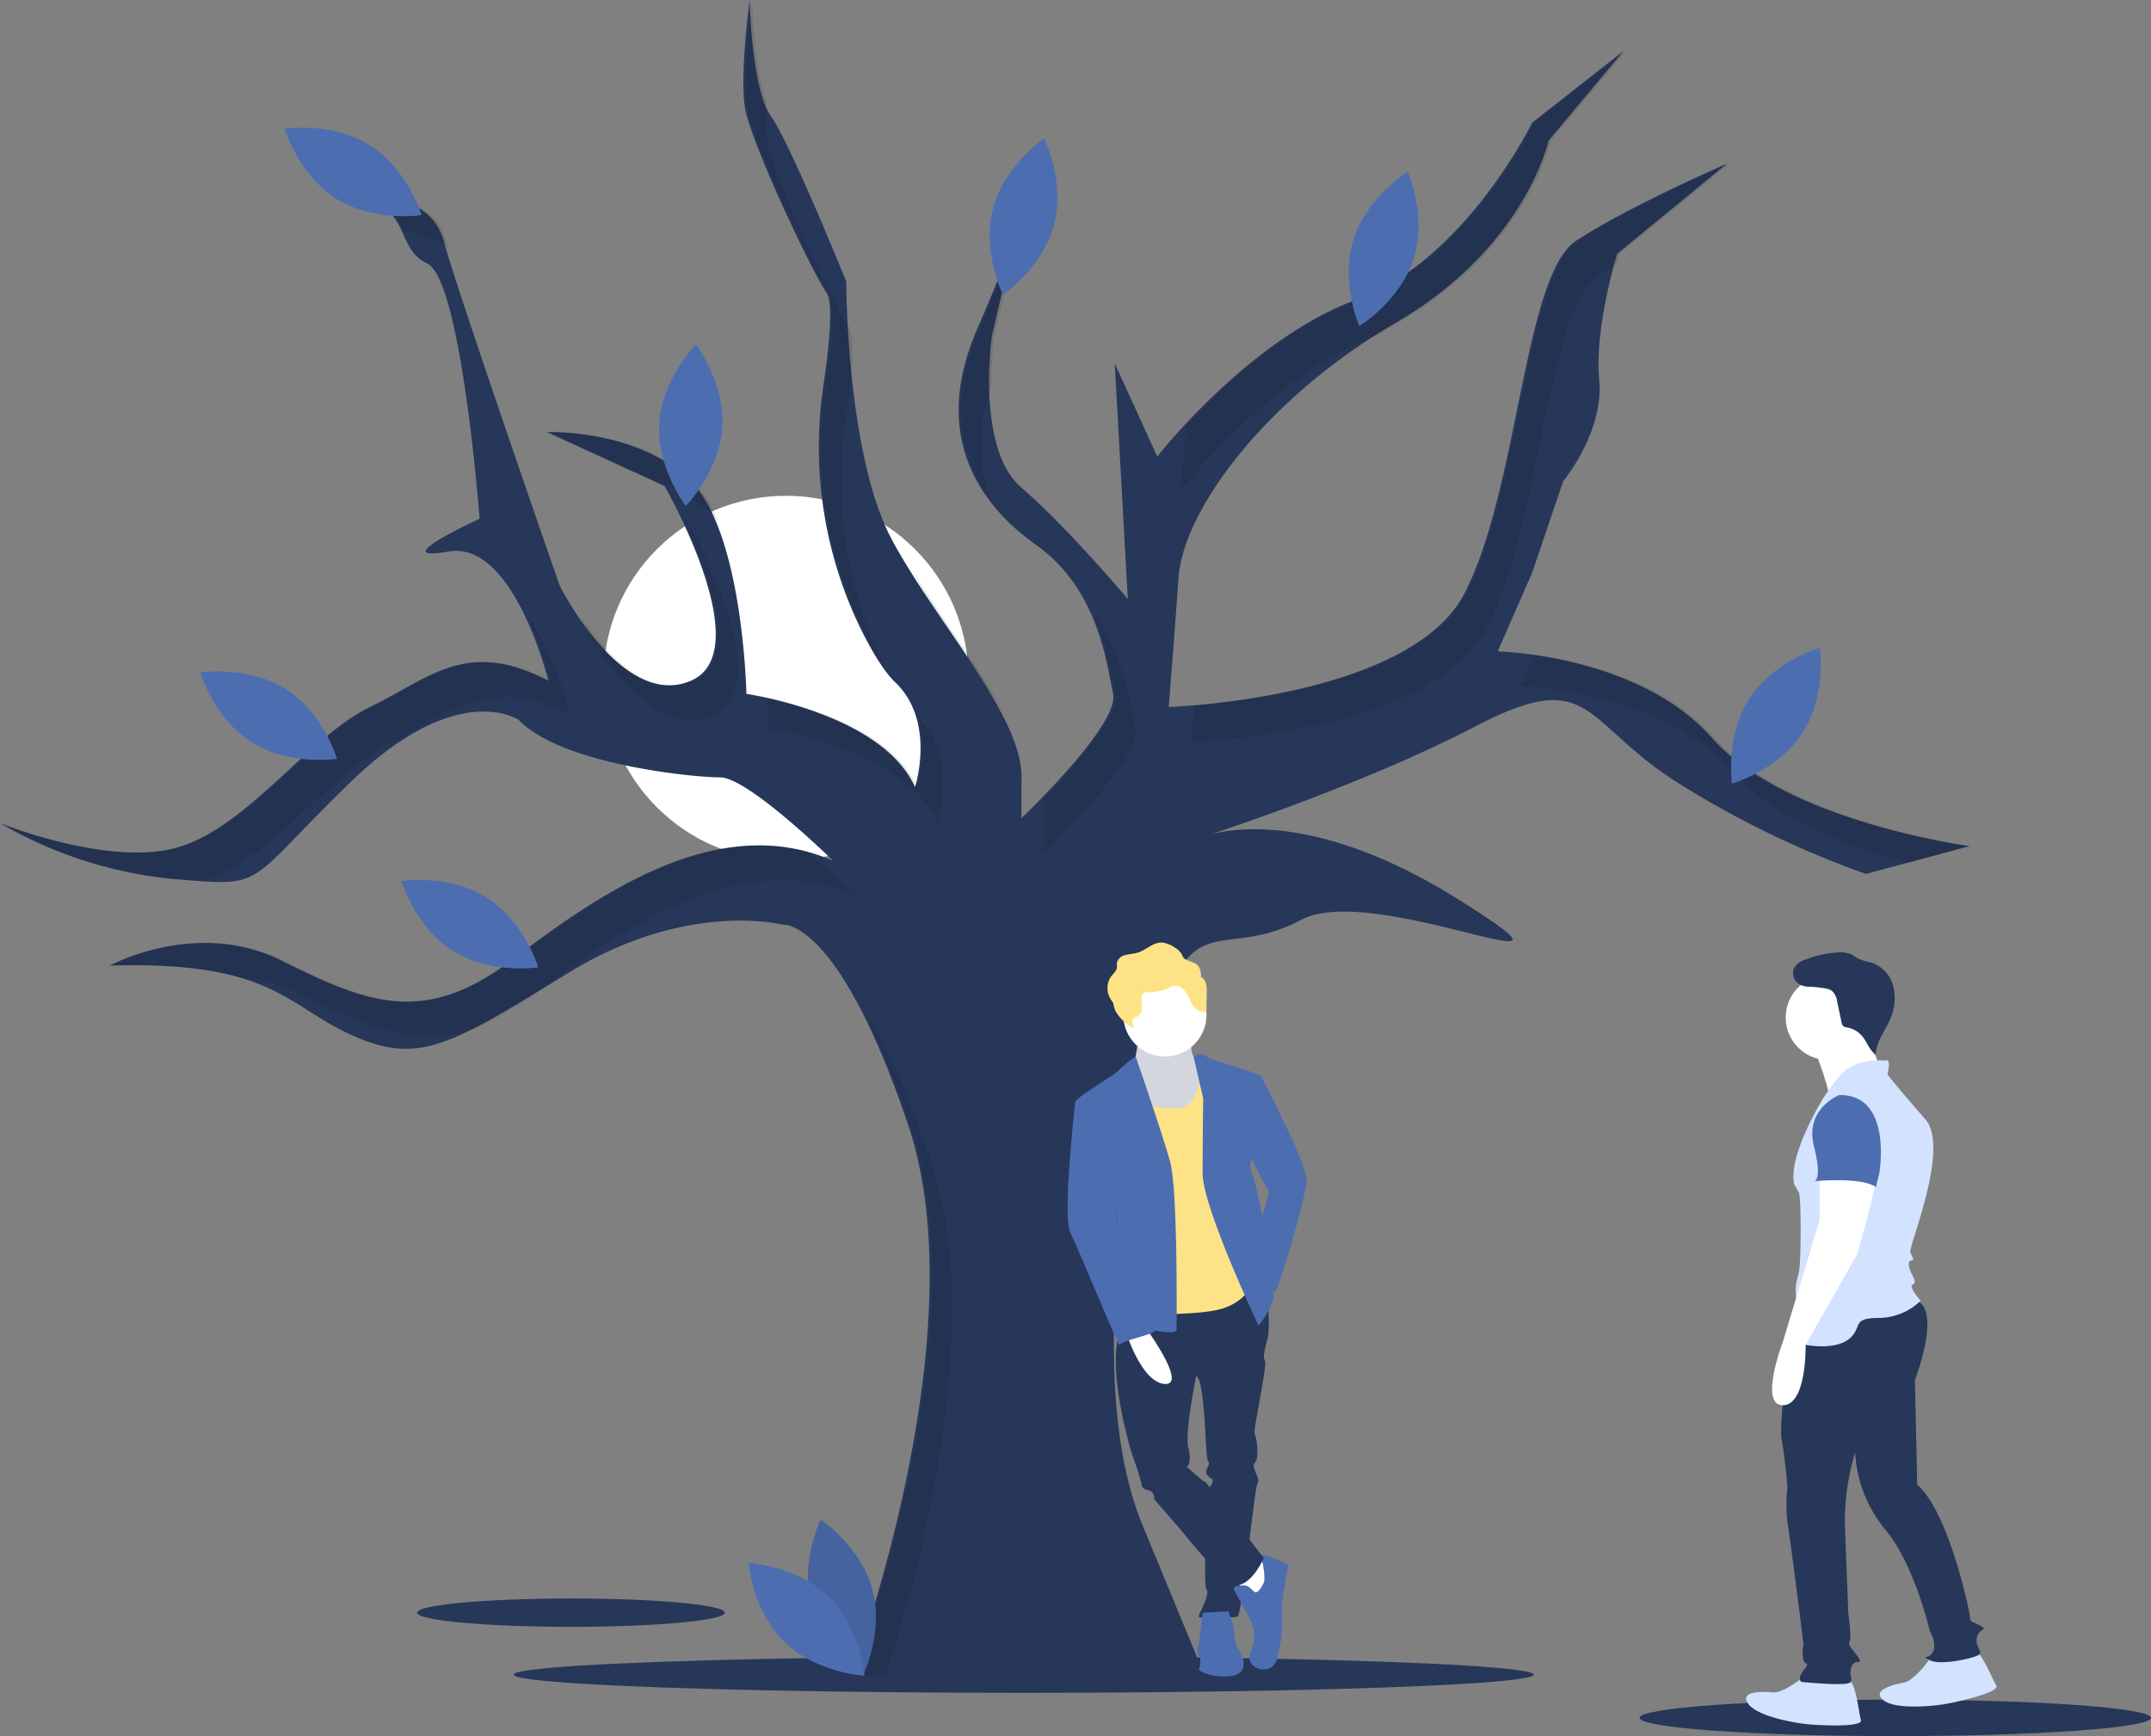 <svg xmlns="http://www.w3.org/2000/svg" width="445.43" height="359.567" viewBox="0 0 445.43 359.567">
    <rect x="0" y="0" width="445.43" height="359.567" fill="#808080" stroke="none"/>
    <defs>
        <style>
            .cls-1,.cls-5{fill:#263759}.cls-2{fill:#fff}.cls-3{opacity:.1}.cls-4{fill:#4c6eb1}.cls-5{opacity:.2}.cls-6{fill:#fee286}.cls-7{fill:#d3e2ff}
        </style>
    </defs>
    <g id="undraw_Waiting__for_you_ldha" transform="translate(0 .001)">
        <ellipse id="Ellipse_127" cx="105.628" cy="3.772" class="cls-1" data-name="Ellipse 127" rx="105.628" ry="3.772" transform="translate(106.369 343.065)"/>
        <circle id="Ellipse_128" cx="37.796" cy="37.796" r="37.796" class="cls-2" data-name="Ellipse 128" transform="translate(124.962 102.683)"/>
        <ellipse id="Ellipse_129" cx="31.855" cy="2.936" class="cls-1" data-name="Ellipse 129" rx="31.855" ry="2.936" transform="translate(86.372 331.068)"/>
        <path id="Path_1488" d="M248.5 371.067s26.439-70.5 11.864-113.891-26.1-41.692-26.1-41.692-19.66-5.084-44.065 9.83-30.845 19.321-44.743 13.219-16.609-15.592-50.5-14.575c0 0 17.965-9.83 35.591-1.017s29.49 13.558 47.454 0 42.709-31.184 66.775-20.676c0 0-17.626-17.287-23.388-17.287s-32.879-2.712-41.692-11.864c0 0-12.542-8.813-34.913 12.88s-16.948 21.693-36.947 20a87.971 87.971 0 0 1-35.591-11.525s23.388 9.491 37.625 4.745S136.3 176.5 148.843 170.4s20-14.236 36.947-5.423c0 0-7.118-29.151-20.677-26.778s6.44-6.779 6.44-6.779-3.729-49.488-10.847-52.878-2.712-12.2-15.931-13.9c0 0 16.27-2.034 19.321 9.152s24.066 71.521 24.066 71.521 12.88 25.761 27.117 19.66-5.423-40.336-5.423-40.336l-24.405-11.186s18.3-.678 29.49 9.83 11.864 44.4 11.864 44.4 28.134 4.068 34.913 19.321c0 0 4.406-13.558-4.068-21.693-2.118-2.034-4.343-5.572-6.488-9.735a85.977 85.977 0 0 1-8.405-51.788c1.263-8.672 2.04-17.152.657-19.15-3.051-4.399-15.932-31.516-16.949-38.638s1.017-22.032 1.017-22.032.339 18.3 4.406 24.066 15.592 34.235 15.592 34.235 0 35.93 9.491 53.556 27.795 37.286 26.778 50.166v7.457s20.338-19.321 18.982-25.761-3.05-21.687-15.931-30.842-21.354-23.726-12.2-44.745 9.152-24.744 9.152-24.744l-6.1 26.1s-3.39 23.388 6.1 31.523 22.032 23.049 22.032 23.049l-2.712-48.81 8.813 19.321S330.865 94.137 353.236 86s36.269-36.608 36.269-36.608l18.982-14.912-15.592 18.643s-4.745 22.032-31.523 37.625-44.065 38.642-45.082 52.878-2.034 26.778-2.034 26.778 50.166-1.695 61.352-23.727 12.2-65.758 23.049-72.876 31.184-15.931 31.184-15.931l-22.71 18.643s-4.745 15.253-3.729 26.1-7.457 21.015-7.457 21.015l-6.44 18.982-7.118 16.27s29.151.678 44.4 17.965 53.217 22.371 53.217 22.371l-21.354 5.762a196.5 196.5 0 0 1-39.658-19.321c-19.321-12.541-17.287-23.727-41.353-11.186S320.7 197.52 320.7 197.52s18.982-8.813 53.217 12.542-16.948-3.729-32.2 4.406-22.371-2.034-28.473 18.3-17.287 75.927-4.406 107.112l12.88 31.184z" class="cls-1" data-name="Path 1488" transform="translate(-72.238 -23.972)"/>
        <path id="Path_1489" d="M713.945 193.1c-9.088 17.9-43.9 22.376-56.645 23.425-.357 4.595-.593 7.5-.593 7.5s50.166-1.695 61.352-23.727 12.2-65.758 23.049-72.876c1.15-.755 2.408-1.529 3.736-2.309.373-1.368.624-2.178.624-2.178l22.71-18.643s-20.338 8.813-31.184 15.931-11.864 50.847-23.049 72.877z" class="cls-3" data-name="Path 1489" transform="translate(-410.061 -70.399)"/>
        <path id="Path_1490" d="M652.241 126.824a71.832 71.832 0 0 1-1.157 13.309s18.974-24.395 41.339-32.535c1.322-.836 2.663-1.66 4.035-2.459 26.778-15.592 31.523-37.625 31.523-37.625l15.592-18.643-18.981 14.916s-13.9 28.473-36.269 36.608c-15.249 5.544-28.923 18.647-36.082 26.429z" class="cls-3" data-name="Path 1490" transform="translate(-406.811 -38.365)"/>
        <path id="Path_1491" d="M584.167 367.624v7.457s20.333-19.321 18.982-25.761c-1.037-4.925-2.278-15-8.563-23.566 2.833 6.471 3.7 12.784 4.45 16.367.972 4.618-9.21 15.859-15.05 21.85a15.46 15.46 0 0 1 .181 3.653z" class="cls-3" data-name="Path 1491" transform="translate(-368.028 -198.402)"/>
        <path id="Path_1492" d="M519.769 303.7c.161.344.327.682.5 1.009 5.2 9.653 13.034 19.914 18.9 29.34-4.738-9.33-12.984-20.004-19.4-30.349z" class="cls-3" data-name="Path 1492" transform="translate(-330.911 -185.658)"/>
        <path id="Path_1493" d="M550.236 191.491c-2.733-6.7-3.184-14.667-.044-24.005a73.265 73.265 0 0 1 .584-10.125l5.337-22.832c-.984 3.293-3.236 9.644-8.388 21.476-6.525 14.978-4.087 26.683 2.511 35.486z" class="cls-3" data-name="Path 1493" transform="translate(-344.853 -87.875)"/>
        <path id="Path_1494" d="M858.445 362.511c-10.578-11.989-27.837-15.988-37.425-17.314l-2.865 6.548s29.151.678 44.4 17.965c8.459 9.586 23.9 15.419 35.978 18.714l13.125-3.542s-37.958-5.082-53.213-22.371z" class="cls-3" data-name="Path 1494" transform="translate(-503.378 -209.641)"/>
        <path id="Path_1495" d="M384.649 319.587c14.236-6.1-5.423-40.336-5.423-40.336l-.538-.246c4.9 10.341 12.01 29.029 1.847 33.384-9.509 4.075-18.412-6.064-23.277-13.247l.274.786s12.881 25.76 27.117 19.659z" class="cls-3" data-name="Path 1495" transform="translate(-236.98 -171.381)"/>
        <path id="Path_1496" d="M483.9 392.03s4.29-13.223-3.769-21.387c1.976 7.033-.345 14.188-.345 14.188-5.244-11.8-23.264-16.9-31.157-18.611.306 3.928.358 6.49.358 6.49s28.131 4.067 34.913 19.32z" class="cls-3" data-name="Path 1496" transform="translate(-289.791 -221.792)"/>
        <path id="Path_1497" d="M572.858 130.053a15.039 15.039 0 0 0 .764-3.268z" class="cls-3" data-name="Path 1497" transform="translate(-361.597 -83.398)"/>
        <path id="Path_1498" d="M114.989 381.928c.068-.022.138-.042.206-.065 14.236-4.746 26.439-22.71 38.98-28.812s20-14.236 36.947-5.423c0 0-2.965-12.137-8.711-20.11a79.079 79.079 0 0 1 4.6 12.911c-16.948-8.813-24.405-.678-36.947 5.423s-24.744 24.066-38.98 28.812-37.625-4.746-37.625-4.746a87.97 87.97 0 0 0 35.591 11.525c2.285.195 4.237.366 5.939.485z" class="cls-3" data-name="Path 1498" transform="translate(-72.942 -199.422)"/>
        <path id="Path_1499" d="M497.723 658.009c6.211-19.039 21.147-71.687 9.387-106.692-5.078-15.117-9.786-24.757-13.765-30.907A174.762 174.762 0 0 1 503 544.118c14.575 43.387-11.864 113.891-11.864 113.891z" class="cls-3" data-name="Path 1499" transform="translate(-314.36 -310.914)"/>
        <path id="Path_1500" d="M155.039 466.516a34.6 34.6 0 0 1 11.939 3.456c13.92 6.96 24.249 11.374 36.825 6.248 2.865-1.513 6.069-3.386 9.765-5.616.288-.21.573-.412.865-.632 17.965-13.558 42.709-31.184 66.775-20.677 0 0-4.864-4.769-10.316-9.3-22.058-5.411-44.149 10.38-60.573 22.775-17.965 13.558-29.828 8.813-47.454 0s-35.591 1.017-35.591 1.017c13.096-.387 21.535.786 27.765 2.729z" class="cls-3" data-name="Path 1500" transform="translate(-104.049 -263.803)"/>
        <path id="Path_1501" d="M274.6 145.494a8.867 8.867 0 0 0 1.394 1.782 10 10 0 0 0-1.394-1.782z" class="cls-3" data-name="Path 1501" transform="translate(-189.202 -94.212)"/>
        <path id="Path_1502" d="M375.337 253.04a16.51 16.51 0 0 1 1.47 1.584 25.4 25.4 0 0 0-5.583-8.783c-11.186-10.508-29.49-9.83-29.49-9.83l22.955 10.521a32.78 32.78 0 0 1 10.648 6.508z" class="cls-3" data-name="Path 1502" transform="translate(-228.007 -146.526)"/>
        <path id="Path_1503" d="M455.482 84.646c1.383 2 .606 10.478-.657 19.15a85.977 85.977 0 0 0 8.405 51.788 60.3 60.3 0 0 0 3.612 6.2 86.06 86.06 0 0 1-7.9-50.789c1.263-8.672 2.04-17.152.657-19.15-3.051-4.406-15.931-31.523-16.948-38.641a49.332 49.332 0 0 1-.212-8.317c-2.633-7.471-2.884-20.914-2.884-20.914S437.517 38.886 438.534 46s13.897 34.239 16.948 38.646z" class="cls-3" data-name="Path 1503" transform="translate(-283.793 -23.972)"/>
        <path id="Path_1504" d="M553.6 54.035a9.7 9.7 0 0 0-.615-1.95s.257.732.615 1.95z" class="cls-3" data-name="Path 1504" transform="translate(-350.108 -40.222)"/>
        <path id="Path_1505" d="M256.061 127.438a17.858 17.858 0 0 1 9.045 3.408c-.171-.578-.32-1.1-.439-1.532-3.051-11.186-19.321-9.152-19.321-9.152 7.354.938 9.254 4.087 10.715 7.276z" class="cls-3" data-name="Path 1505" transform="translate(-172.295 -79.486)"/>
        <path id="Path_1506" d="M469.376 787.657c2.417 8.934 10.695 14.467 10.695 14.467s4.36-8.952 1.943-17.885-10.695-14.467-10.695-14.467-4.359 8.951-1.943 17.885z" class="cls-4" data-name="Path 1506" transform="translate(-301.362 -455.045)"/>
        <path id="Path_1537" d="M469.376 787.657c2.417 8.934 10.695 14.467 10.695 14.467s4.36-8.952 1.943-17.885-10.695-14.467-10.695-14.467-4.359 8.951-1.943 17.885z" class="cls-5" data-name="Path 1537" transform="translate(-301.362 -455.045)"/>
        <path id="Path_1507" d="M456.091 798.018c6.632 6.456 7.442 16.379 7.442 16.379s-9.942-.543-16.574-7-7.442-16.38-7.442-16.38 9.942.546 16.574 7.001z" class="cls-4" data-name="Path 1507" transform="translate(-284.525 -467.326)"/>
        <path id="Path_1508" d="M408.756 210.146c-.576 9.237-7.577 16.317-7.577 16.317s-6.066-7.9-5.489-17.133 7.577-16.317 7.577-16.317 6.065 7.896 5.489 17.133z" class="cls-4" data-name="Path 1508" transform="translate(-259.171 -121.678)"/>
        <path id="Path_1509" d="M229.582 90.271c7.829 4.936 10.684 14.474 10.684 14.474s-9.838 1.536-17.667-3.4-10.684-14.474-10.684-14.474 9.838-1.536 17.667 3.4z" class="cls-4" data-name="Path 1509" transform="translate(-152.972 -60.197)"/>
        <path id="Path_1510" d="M188.152 357.124c7.829 4.936 10.684 14.475 10.684 14.475s-9.838 1.536-17.667-3.4-10.684-14.474-10.684-14.474 9.838-1.537 17.667 3.399z" class="cls-4" data-name="Path 1510" transform="translate(-129.025 -214.439)"/>
        <path id="Path_1511" d="M286.852 459.479c7.829 4.936 10.684 14.474 10.684 14.474s-9.838 1.536-17.667-3.4-10.684-14.474-10.684-14.474 9.838-1.536 17.667 3.4z" class="cls-4" data-name="Path 1511" transform="translate(-186.074 -273.6)"/>
        <path id="Path_1512" d="M571.213 109.769c-2.361 8.949-10.6 14.533-10.6 14.533s-4.415-8.924-2.054-17.873 10.6-14.533 10.6-14.533 4.415 8.924 2.054 17.873z" class="cls-4" data-name="Path 1512" transform="translate(-352.927 -63.232)"/>
        <path id="Path_1513" d="M747.536 126.2c-2.775 8.829-11.269 14.024-11.269 14.024s-4-9.12-1.22-17.949 11.269-14.024 11.269-14.024 3.995 9.118 1.22 17.949z" class="cls-4" data-name="Path 1513" transform="translate(-454.775 -72.685)"/>
        <path id="Path_1514" d="M936.489 359.5c-5.027 7.771-14.6 10.515-14.6 10.515s-1.421-9.855 3.605-17.626 14.6-10.515 14.6-10.515 1.421 9.85-3.605 17.626z" class="cls-4" data-name="Path 1514" transform="translate(-563.231 -207.717)"/>
        <path id="Path_1515" d="M640.685 532.81s-.807 2.961.807 4.037 2.153 6.19 2.153 6.19l-3.229 8.882-8.612 1.615-3.23-6.19v-9.151s1.077-4.575.807-5.921 11.304.538 11.304.538z" class="cls-2" data-name="Path 1515" transform="translate(-393.8 -317.49)"/>
        <path id="Path_1516" d="M640.685 532.81s-.807 2.961.807 4.037 2.153 6.19 2.153 6.19l-3.229 8.882-8.612 1.615-3.23-6.19v-9.151s1.077-4.575.807-5.921 11.304.538 11.304.538z" class="cls-5" data-name="Path 1516" transform="translate(-393.8 -317.49)"/>
        <path id="Path_1517" d="M644.21 654.75l7 1.346s.538 7.8 0 9.689-1.077 4.037-.538 4.575-2.422 14.264-2.153 15.072a12.644 12.644 0 0 1 .538 4.845c-.269 1.615-1.077 1.076-.538 2.691s1.077 1.884.538 2.961-3.23 27.183-4.037 27.452-8.074.538-8.074 0 2.422-4.575 1.615-5.652.269-19.378.269-20.185 1.615-2.153.807-2.691-1.346-1.077-1.077-1.884.807-1.077.269-1.884-.538-16.956-2.422-17.494c0 0-2.422 11.842-1.615 14.8s-.269 4.037-.269 4.037l3.768 3.23-5.114 9.689-5.383-6.19s0-1.615-1.077-1.884-1.615-.538-1.615-1.346a52.168 52.168 0 0 0-1.884-5.921s-5.383-16.956-2.691-25.568 3.728-8.328 3.728-8.328z" class="cls-1" data-name="Path 1517" transform="translate(-388.713 -388.562)"/>
        <path id="Path_1518" d="M609.75 762.8l2.961 3.23-1.077 8.881h-2.422l-3.768-8.343z" class="cls-2" data-name="Path 1518" transform="translate(-349.947 -440.897)"/>
        <path id="Path_1519" d="M683.815 792.792s-1.077 2.422-1.884 1.884-1.075-1.346-2.287-1.346-2.288.269-2.019.808 3.5 6.459 3.5 6.459a7.608 7.608 0 0 1 0 6.459c-1.615 3.5 4.306 5.383 5.383 1.615a28.132 28.132 0 0 0 1.076-9.689c-.269-1.615 1.346-9.958 1.346-9.958s-4.348-2-5.673-2.079c-.001 0 1.096 4.77.558 5.847z" class="cls-4" data-name="Path 1519" transform="translate(-422.128 -464.971)"/>
        <path id="Path_1520" d="M666.161 814.831l1.077 3.23s0 3.23 1.077 4.845 2.153 5.114-2.153 5.383-6.19-1.346-6.19-1.346.807-2.153 0-2.961 0-2.422 0-2.422l.807-6.459z" class="cls-4" data-name="Path 1520" transform="translate(-411.74 -481.089)"/>
        <path id="Path_1521" d="M653.119 751.054h2.422l12.111 15.879s-2.153 5.114-5.383 5.652c0 0-.538-.269-2.961-1.884s-8.882-9.689-8.882-9.689l-.807-4.576z" class="cls-1" data-name="Path 1521" transform="translate(-405.965 -444.226)"/>
        <circle id="Ellipse_130" cx="8.612" cy="8.612" r="8.612" class="cls-2" data-name="Ellipse 130" transform="translate(232.62 201.594)"/>
        <path id="Path_1522" d="M637.419 546.767l-2.691-1.077s-.269 9.42-5.383 9.42-10.5-1.346-10.5-4.037-4.306 4.845-4.306 4.845 4.037 26.914 3.768 27.183 2.961 14.534 2.961 14.534 13.726.538 18.3-1.346a10.725 10.725 0 0 0 5.921-5.383l-1.884-23.684-3.768-18.3z" class="cls-6" data-name="Path 1522" transform="translate(-385.69 -325.526)"/>
        <path id="Path_1523" d="M657.915 541.847a2.078 2.078 0 0 1 2.69 0c1.615 1.077 11.573 3.5 11.573 4.306v10.227a3.984 3.984 0 0 1-.538 2.691c-.807 1.076-2.691 5.114-1.615 7s5.114 23.684 4.306 26.376a15.911 15.911 0 0 1-2.961 5.114s-11.57-24.494-11.57-31.492.112-15.583.112-15.583z" class="cls-4" data-name="Path 1523" transform="translate(-410.76 -323.028)"/>
        <path id="Path_1524" d="M684.13 553.344h2.422s9.151 17.494 9.151 20.993-5.921 22.877-6.459 23.146-2.153-2.961-2.153-2.961l-1.346-10.766s2.691-6.459 1.884-7.536-4.845-9.42-4.845-9.42z" class="cls-4" data-name="Path 1524" transform="translate(-425.134 -329.95)"/>
        <path id="Path_1525" d="M612.372 542.5a25.11 25.11 0 0 0-3.628 2.961c-.538.807-8.613 5.383-8.882 6.459s6.19 10.227 6.19 10.227 2.691 15.072 2.691 16.148 1.076 19.378 1.076 19.378 11.035 3.23 11.035 1.346.269-28.8-1.346-34.719-7.136-21.8-7.136-21.8z" class="cls-4" data-name="Path 1525" transform="translate(-377.201 -323.683)"/>
        <path id="Path_1526" d="M628.515 674.521s9.151 12.38 4.306 12.111-8.074-10.766-8.074-10.766z" class="cls-2" data-name="Path 1526" transform="translate(-391.589 -399.99)"/>
        <path id="Path_1527" d="M600.922 562.911l-3.23.807S595 587.4 596.616 590.632s10.227 24.222 10.227 23.415 7.576-2.247 7.287-3.007-1.9-3.99-2.442-5.067-1.346-2.422-1.076-3.768-2.961-7.106-2.961-7.106-.807-3.391-1.077-5.006-2.691-19.378-2.691-19.378z" class="cls-4" data-name="Path 1527" transform="translate(-375.03 -335.479)"/>
        <path id="Path_1528" d="M636.018 494.892a2.141 2.141 0 0 0-.975-1.2 4.584 4.584 0 0 0-.206-1.58c-.536-1.492-1.806-1.406-3-2.066-.52-.286-.488-.539-.758-1.009a3.863 3.863 0 0 0-1.533-1.472 5.7 5.7 0 0 0-2.49-.994c-1.911-.123-3.377 1.569-5.2 2.112-.805.239-1.67.249-2.48.476a2.226 2.226 0 0 0-1.738 1.553c-.056.363.043.736-.014 1.1-.112.722-.785 1.227-1.235 1.82a4.26 4.26 0 0 0-.086 4.595 6.427 6.427 0 0 0 .574.846 4.976 4.976 0 0 0 .606 1.932 9.95 9.95 0 0 0 3.6 3.382 7.555 7.555 0 0 1-.212-1.442.941.941 0 0 1 .065-.478c.159-.314.581-.4.9-.569a2.1 2.1 0 0 0 .945-1.863c.019-.72-.143-1.441-.063-2.157a1.152 1.152 0 0 1 .429-.867 1.554 1.554 0 0 1 .808-.181 9.626 9.626 0 0 0 3.989-.682 6.059 6.059 0 0 1 1.241-.591 2.694 2.694 0 0 1 2.654 1.248c.589.825.882 1.806 1.425 2.658a2.889 2.889 0 0 0 2.532 1.511.432.432 0 0 0 .314-.131.421.421 0 0 0 .058-.251l.059-3.779a5.388 5.388 0 0 0-.209-1.921z" class="cls-6" data-name="Path 1528" transform="translate(-386.34 -291.353)"/>
        <ellipse id="Ellipse_131" cx="52.951" cy="3.772" class="cls-1" data-name="Ellipse 131" rx="52.951" ry="3.772" transform="translate(339.528 352.022)"/>
        <path id="Path_1529" d="M941.447 846.137s-4.521 3.807-6.9 3.569-6.9-.238-5 2.379 9.755 4.045 13.086 4.283 10.707.476 10.231-.952-.952-8.089-2.855-8.565a75.719 75.719 0 0 0-8.562-.714z" class="cls-7" data-name="Path 1529" transform="translate(-567.502 -499.184)"/>
        <path id="Path_1530" d="M1005.292 835.068s-3.331 4.882-5.687 5.292-6.71 1.625-4.173 3.635 10.483 1.274 13.755.608 10.441-2.419 9.6-3.666-3.091-7.536-5.052-7.483a75.753 75.753 0 0 0-8.443 1.614z" class="cls-7" data-name="Path 1530" transform="translate(-605.4 -491.853)"/>
        <path id="Path_1531" d="M948.726 665.706s-3.062 20.971-2.348 24.778 1.19 9.755 1.19 9.755a35.97 35.97 0 0 0 0 7.376c.476 2.379 3.331 24.982 3.331 25.458a6.6 6.6 0 0 0 0 3.093c.476 1.19 1.428.238 0 2.141s-.476 2.379-.238 2.379 9.517.952 9.993 0-.238-1.19 0-2.379.476-1.428.952-1.665 1.428.238.714-.952-2.379-2.617-1.9-3.331-.238-5.948-.238-5.948-.476-11.658-.714-18.8A49.235 49.235 0 0 1 961.6 693.1a27.223 27.223 0 0 0 6.186 15.941c6.186 7.376 9.279 21.175 9.279 21.175s1.428 2.141.714 4.045-2.855.714-.714 1.9 9.517-.476 10.231-1.19-.952-1.665-.476-3.569 2.379-1.427.714-2.379-2.141-.714-2.141-1.665-4.283-21.651-10.945-27.6l-.476-21.651s5.948-15.227-.238-16.655-25.008 4.254-25.008 4.254z" class="cls-1" data-name="Path 1531" transform="translate(-577.429 -392.306)"/>
        <path id="Path_1532" d="M962.312 531.884s4.045 9.993 3.093 11.42 11.658-4.758 11.658-4.758-4.045-9.993-4.045-11.182-10.706 4.52-10.706 4.52z" class="cls-2" data-name="Path 1532" transform="translate(-586.701 -314.839)"/>
        <circle id="Ellipse_132" cx="8.803" cy="8.803" r="8.803" class="cls-2" data-name="Ellipse 132" transform="translate(369.781 201.937)"/>
        <path id="Path_1533" d="M970.454 544.372s-6.186-.714-9.279 3.093a38.365 38.365 0 0 0-3.569 4.758s-7.376 11.9-5.948 17.844a17.223 17.223 0 0 1 .952 1.665c.476.952.476 14.276 0 16.417s-.952 2.855-.476 5.948-3.807 8.089 1.19 9.041 8.8.238 10.469-1.9.238-3.569 5.472-3.569a12.591 12.591 0 0 0 8.565-3.569s-2.617-2.855-1.665-3.331 0-1.665-.476-2.855-.476-2.141.238-2.141.238-.476-.238-1.665 8.327-21.651 3.093-27.6-7.852-9.279-7.852-9.279.951-3.571-.476-2.857z" class="cls-7" data-name="Path 1533" transform="translate(-580.091 -324.709)"/>
        <path id="Path_1534" d="M951.661 598.063v10.469l-7.614 25.22s-5 13.086 0 13.086 4.729-12.49 4.729-12.49l10.736-18.916s4.283-14.989 3.807-16.179-11.658-1.19-11.658-1.19z" class="cls-2" data-name="Path 1534" transform="translate(-574.861 -355.797)"/>
        <path id="Path_1535" d="M967.1 561.411s-7.138 2.855-5.234 10.469 0 7.376 0 7.376 9.755-.952 12.848 1.19l.714-2.855s2.857-16.417-8.328-16.18z" class="cls-4" data-name="Path 1535" transform="translate(-586.259 -334.611)"/>
        <path id="Path_1536" d="M956.378 498.261a3.512 3.512 0 0 1-3.3-.513 2.658 2.658 0 0 1-.75-3.138 4.2 4.2 0 0 1 2.364-1.75 21.975 21.975 0 0 1 6.44-1.454 5.86 5.86 0 0 1 3.1.418c.465.238.868.581 1.329.828a15.8 15.8 0 0 0 2.746.845 6.873 6.873 0 0 1 4.2 3.861 8.28 8.28 0 0 1 .517 1.917 10.672 10.672 0 0 1-.555 5.344c-1.014 2.7-3.141 5.061-3.261 7.943-1.3-.945-1.785-2.649-2.828-3.874a5.269 5.269 0 0 0-3.007-1.744 1.674 1.674 0 0 1-.9-.327 1.442 1.442 0 0 1-.327-.764l-.891-4.206a3.67 3.67 0 0 0-1.114-2.309 3.371 3.371 0 0 0-1.452-.512 22.777 22.777 0 0 0-3.719-.339" class="cls-1" data-name="Path 1536" transform="translate(-580.799 -294.129)"/>
    </g>
</svg>
